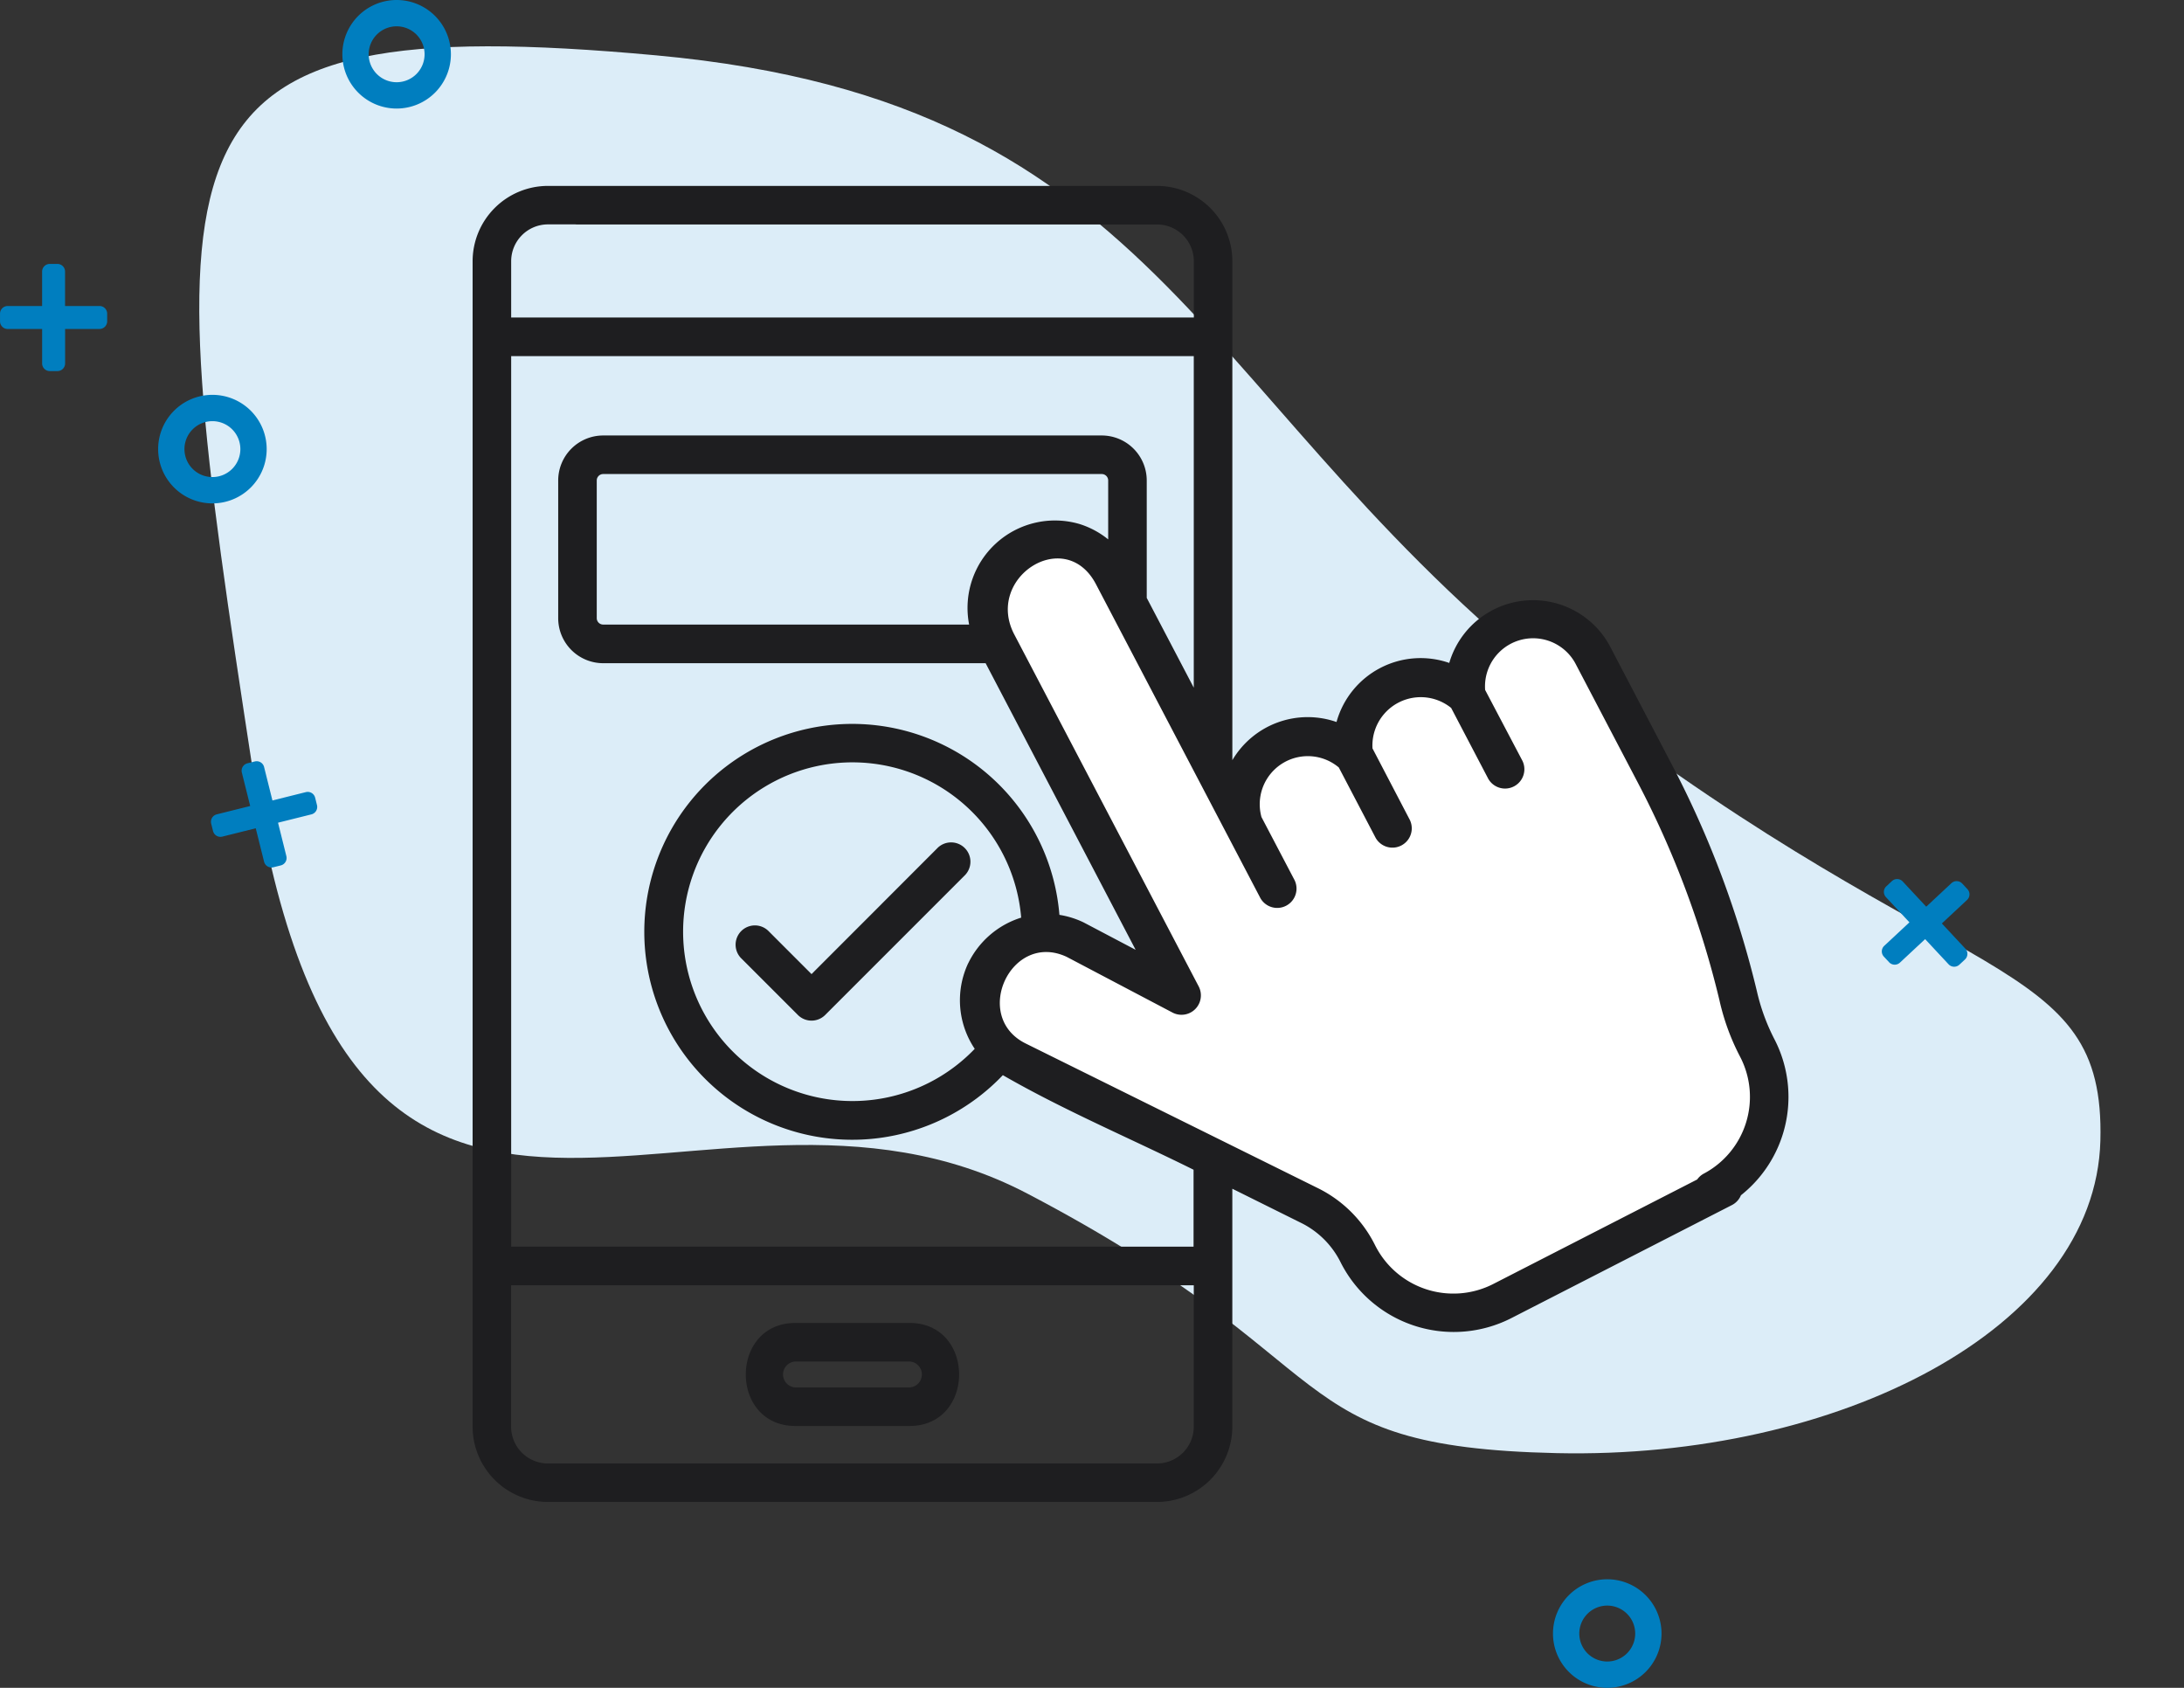 <svg xmlns="http://www.w3.org/2000/svg" width="82.986" height="64.125" viewBox="0 0 82.986 64.125">
  <rect x="0" y="0" width="82.986" height="64.125" fill="#333333" stroke="none"/>
  <g id="Mobile_APp_Development_Services" data-name="Mobile APp Development Services" transform="translate(-23914.541 -8307.5)">
    <g id="Group_37751" data-name="Group 37751" transform="translate(-147.435 695)">
      <g id="Group_37613" data-name="Group 37613">
        <g id="Group_37612" data-name="Group 37612">
          <path id="Path_38712" data-name="Path 38712" d="M16.6.071c19.66.084,21.489,11.511,36.969,21.37s20.848,7.786,21.285,14.926S65.942,49.3,55.31,49.992s-8-2.692-20.9-8.071S9.518,52.33,3.694,28.474-3.052-.013,16.6.071Z" transform="translate(24070.385 7613.086) rotate(5)" fill="#dcedf8"/>
          <path id="Icon_awesome-circle" data-name="Icon awesome-circle" d="M2.125.563A1.562,1.562,0,1,0,3.687,2.125,1.562,1.562,0,0,0,2.125.563Z" transform="translate(24074.922 7612.437)" fill="none" stroke="#007ebf" stroke-width="1"/>
          <path id="Icon_awesome-circle-2" data-name="Icon awesome-circle" d="M2.125.563A1.562,1.562,0,1,0,3.687,2.125,1.562,1.562,0,0,0,2.125.563Z" transform="translate(24120.922 7672.438)" fill="none" stroke="#007ebf" stroke-width="1"/>
          <path id="Icon_awesome-circle-3" data-name="Icon awesome-circle" d="M2.125.563A1.562,1.562,0,1,0,3.687,2.125,1.562,1.562,0,0,0,2.125.563Z" transform="translate(24067.922 7627.438)" fill="none" stroke="#007ebf" stroke-width="1"/>
          <path id="Icon_awesome-plus" data-name="Icon awesome-plus" d="M3.78,3.849H2.471V2.541A.291.291,0,0,0,2.18,2.25H1.89a.291.291,0,0,0-.291.291V3.849H.291A.291.291,0,0,0,0,4.14v.291a.291.291,0,0,0,.291.291H1.6V6.03a.291.291,0,0,0,.291.291h.291a.291.291,0,0,0,.291-.291V4.721H3.78a.291.291,0,0,0,.291-.291V4.14a.291.291,0,0,0-.291-.291Z" transform="translate(24061.977 7620.277)" fill="#007ebf"/>
          <path id="Icon_awesome-plus-2" data-name="Icon awesome-plus" d="M3.78,1.6H2.471V.291A.291.291,0,0,0,2.181,0H1.89A.291.291,0,0,0,1.6.291V1.6H.291A.291.291,0,0,0,0,1.89v.291a.291.291,0,0,0,.291.291H1.6V3.78a.291.291,0,0,0,.291.291h.291a.291.291,0,0,0,.291-.291V2.471H3.78a.291.291,0,0,0,.291-.291V1.89A.291.291,0,0,0,3.78,1.6Z" transform="translate(24069.543 7641.957) rotate(-14)" fill="#007ebf"/>
          <path id="Icon_awesome-plus-3" data-name="Icon awesome-plus" d="M3.78,1.6H2.471V.291A.291.291,0,0,0,2.181,0H1.89A.291.291,0,0,0,1.6.291V1.6H.291A.291.291,0,0,0,0,1.89v.291a.291.291,0,0,0,.291.291H1.6V3.78a.291.291,0,0,0,.291.291h.291a.291.291,0,0,0,.291-.291V2.471H3.78a.291.291,0,0,0,.291-.291V1.89A.291.291,0,0,0,3.78,1.6Z" transform="translate(24135.246 7644.686) rotate(47)" fill="#007ebf"/>
        </g>
      </g>
    </g>
    <path id="Path_108751" data-name="Path 108751" d="M23976.3,8354.48s-5.809,3.591-7.926,2.46a12.428,12.428,0,0,1-3.8-3.861s-3.3-1.544-6.758-3.152c-3.164-1.471-6.484-3.083-5.988-4.878,1.01-4.475,7.277,0,7.277,0s-9.711-15.146-5.99-16.824,9.941,13.256,9.941,13.256-1.752-3.435-1.086-4.9,3.75-.973,3.75-.973a4.444,4.444,0,0,1,1.906-1.9,5.161,5.161,0,0,1,2.822,0,2.133,2.133,0,0,1,1.529-2.562,3.388,3.388,0,0,1,3.316,1.159l3.641,7.666,2.342,7.054a11.263,11.263,0,0,1,0,2.9,5.129,5.129,0,0,1-.9,2.1Z" fill="#fff"/>
    <g id="booking" transform="translate(23932.492 8314.563)">
      <path id="Path_108748" data-name="Path 108748" d="M108.188,446.271h4.334c2.513,0,2.516-3.915,0-3.915h-4.334C105.675,442.356,105.672,446.271,108.188,446.271Zm0-2.45h4.334a.493.493,0,0,1,0,.985h-4.334a.493.493,0,0,1,0-.985Z" transform="translate(-95.915 -399.157)" fill="#1e1e20"/>
      <path id="Path_108749" data-name="Path 108749" d="M109.767,255.79,105,260.561l-1.652-1.653a.733.733,0,0,0-1.036,1.036l2.17,2.17a.733.733,0,0,0,1.036,0l5.289-5.289a.734.734,0,1,0-1.04-1.035Z" transform="translate(-92.115 -230.615)" fill="#1e1e20"/>
      <path id="Path_108750" data-name="Path 108750" d="M49.462,32.4a7.684,7.684,0,0,1-.655-1.8A37.189,37.189,0,0,0,45.582,22L43.2,17.446a3.317,3.317,0,0,0-6.083.678,3.316,3.316,0,0,0-4.284,2.244,3.324,3.324,0,0,0-3.958,1.45V2.862A2.865,2.865,0,0,0,26.012,0H3.95a.733.733,0,0,0,0,1.465H26.012a1.4,1.4,0,0,1,1.4,1.4V5H1.472V2.862a1.4,1.4,0,0,1,1.4-1.4h1.98A.733.733,0,0,0,4.848,0H2.869A2.865,2.865,0,0,0,.007,2.862V47.138A2.865,2.865,0,0,0,2.869,50H26.012a2.865,2.865,0,0,0,2.862-2.862V38.1l2.617,1.3a3.315,3.315,0,0,1,1.5,1.5,4.813,4.813,0,0,0,6.484,2.116l8.364-4.286a.734.734,0,1,0-.68-1.3l-8.364,4.286A3.328,3.328,0,0,1,34.3,40.25a4.789,4.789,0,0,0-2.162-2.166l-11.1-5.494c-2.086-1.013-.577-4.286,1.541-3.3l4.033,2.123a.737.737,0,0,0,.99-.988l-7.006-13.37c-1.15-2.163,1.93-4.159,3.1-1.916l4.952,9.452,1.293,2.469a.734.734,0,0,0,1.3-.68l-1.259-2.4a1.827,1.827,0,0,1,2.938-1.885l1.4,2.675a.734.734,0,0,0,1.3-.68L34.2,21.37a1.837,1.837,0,0,1,2.989-1.537l1.41,2.692a.734.734,0,0,0,1.3-.68L38.48,19.15a1.828,1.828,0,0,1,3.42-1.025l2.383,4.549a35.729,35.729,0,0,1,3.1,8.264,8.722,8.722,0,0,0,.783,2.143,3.3,3.3,0,0,1-1.391,4.452.734.734,0,0,0,.68,1.3A4.768,4.768,0,0,0,49.462,32.4ZM27.409,47.138a1.4,1.4,0,0,1-1.4,1.4H2.869a1.4,1.4,0,0,1-1.4-1.4v-5.37h25.94ZM18.839,29.53a3.309,3.309,0,0,0,.247,3.255A6.434,6.434,0,1,1,20.851,27.8a3.344,3.344,0,0,0-2.011,1.732Zm5.318-16.1a3.282,3.282,0,0,0-1.092-.585,3.322,3.322,0,0,0-4.192,3.821H4.968a.244.244,0,0,1-.244-.244V11.191a.244.244,0,0,1,.244-.244H23.913a.244.244,0,0,1,.244.244Zm3.252,5.634-1.787-3.411V11.191a1.711,1.711,0,0,0-1.709-1.709H4.968a1.711,1.711,0,0,0-1.709,1.709v5.234a1.711,1.711,0,0,0,1.709,1.709H19.5l5.7,10.889-1.965-1.035-.026-.013a3.294,3.294,0,0,0-.905-.28,7.9,7.9,0,1,0-2.15,6.09c2.324,1.339,4.843,2.4,7.247,3.593V40.3H1.472V6.467H27.409Z" fill="#1e1e20"/>
    </g>
  </g>
</svg>
